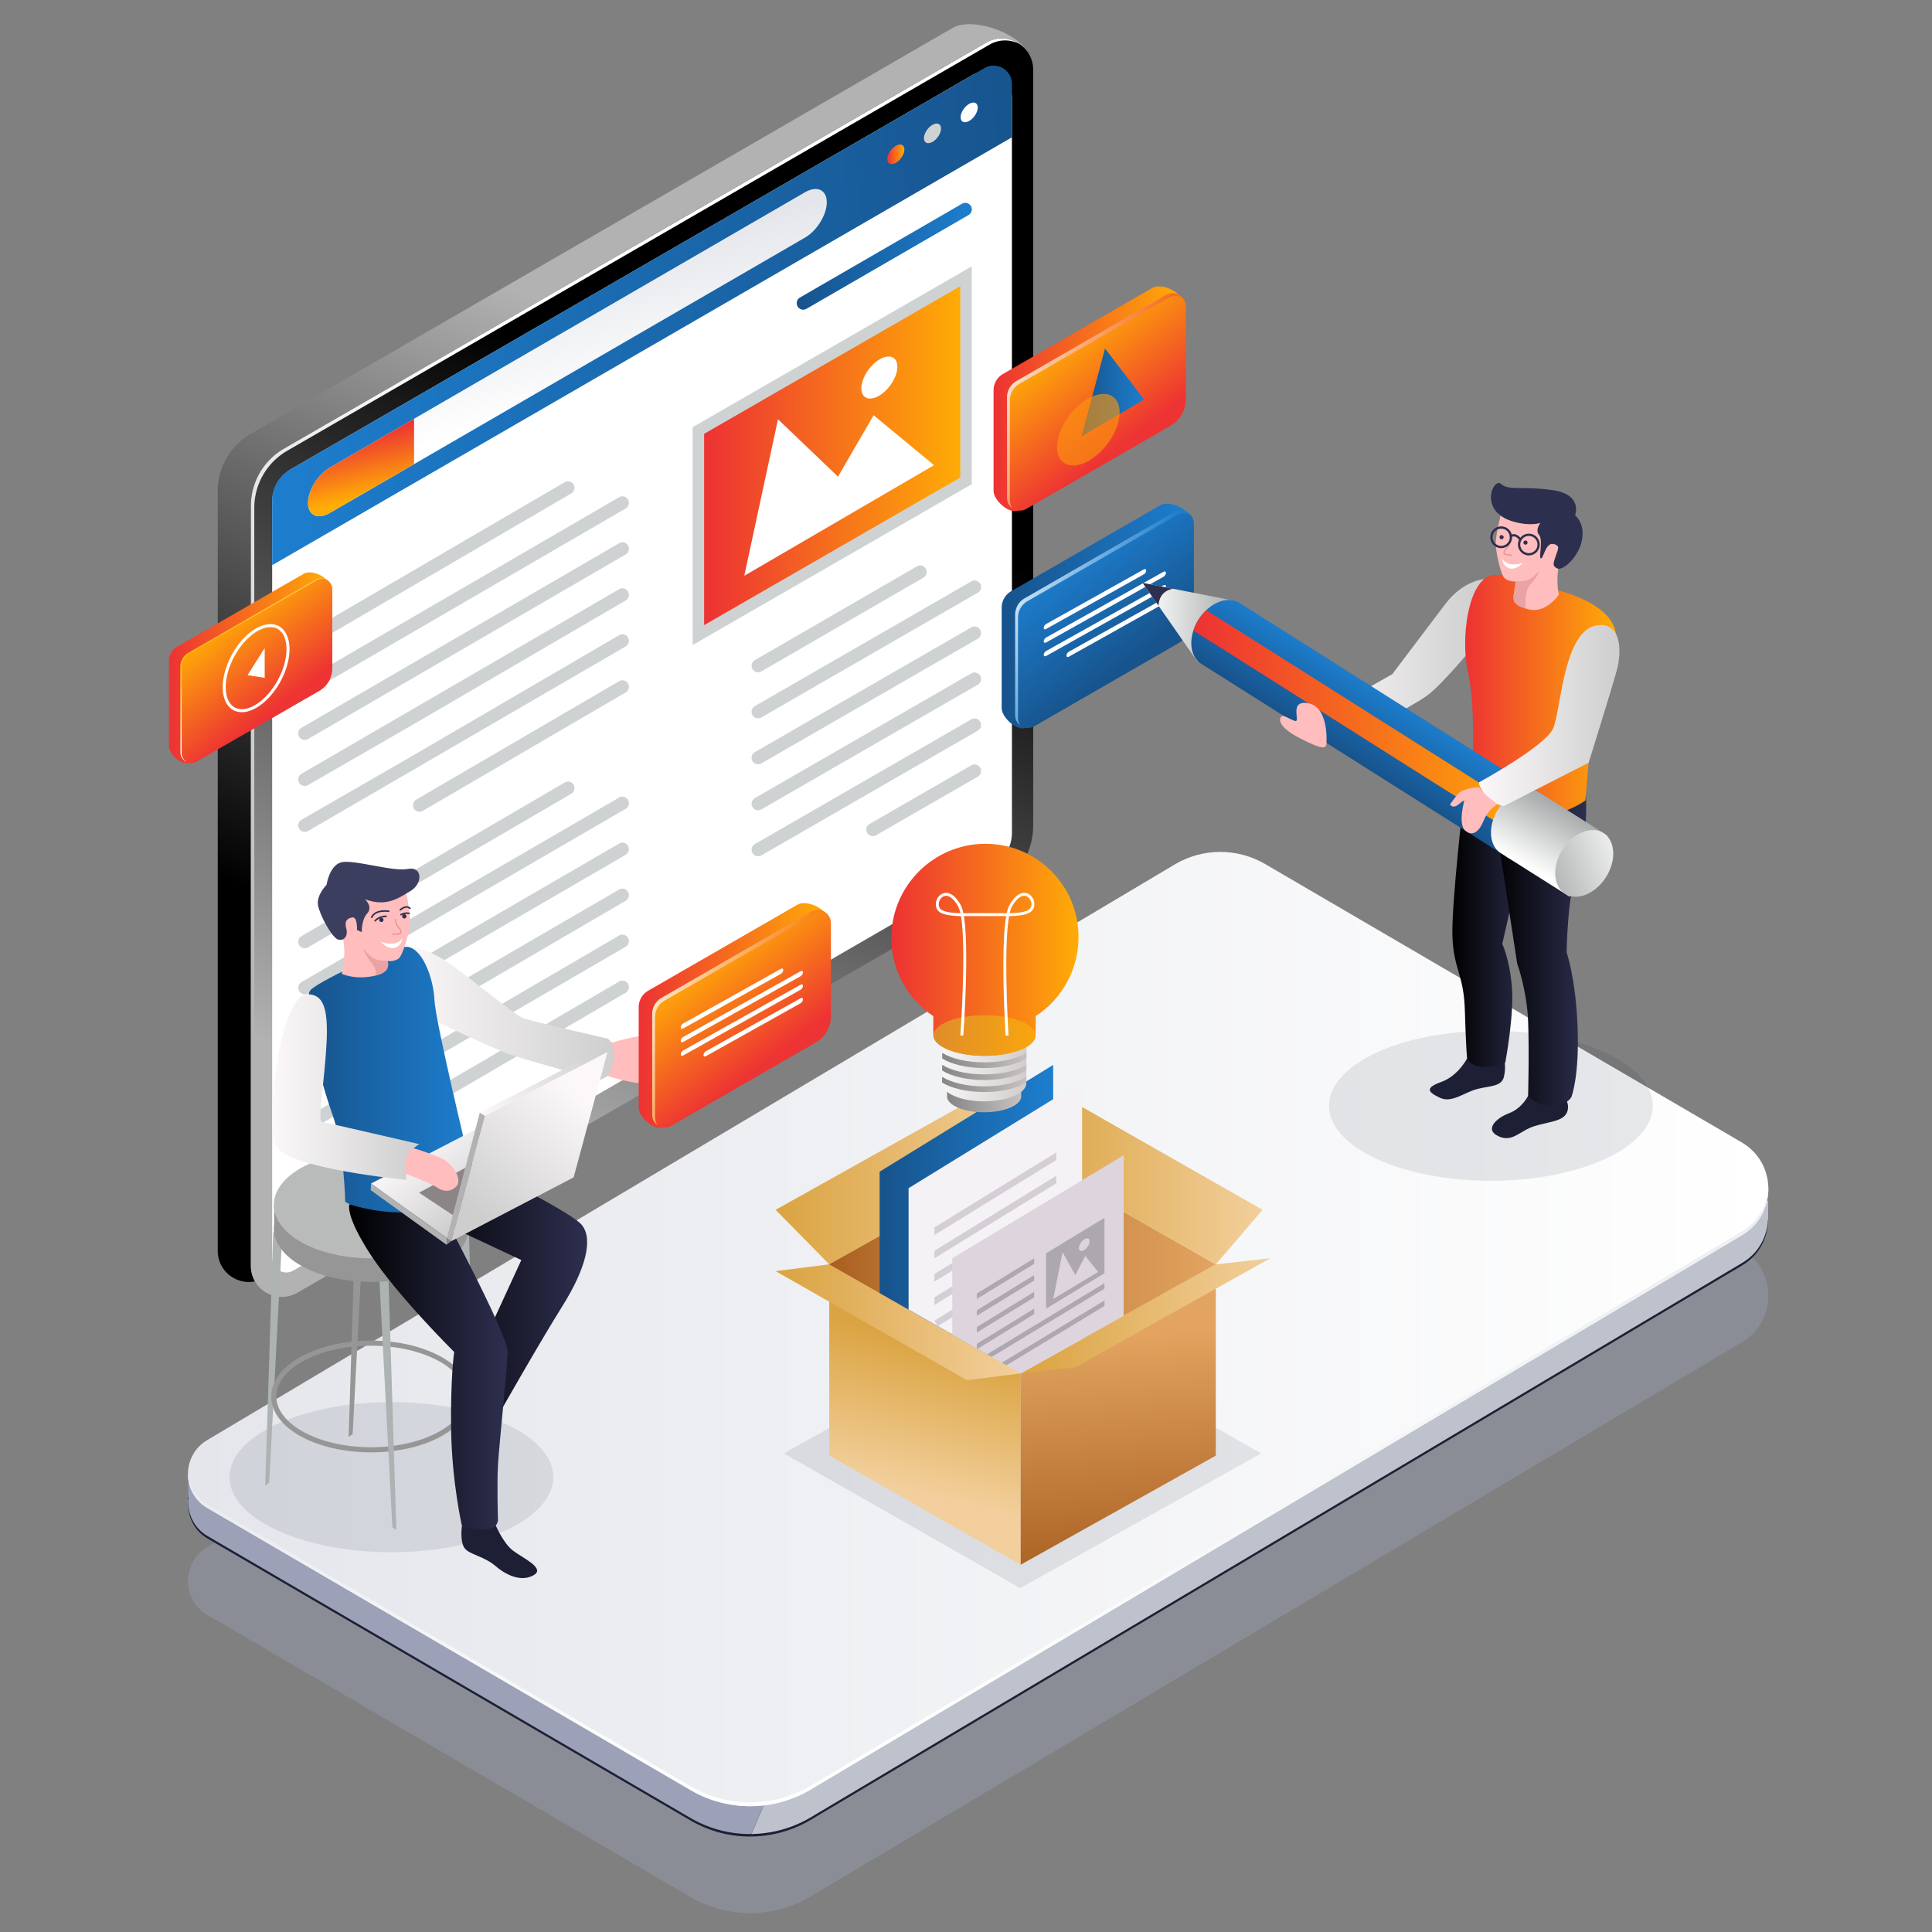 <svg xmlns="http://www.w3.org/2000/svg" xml:space="preserve" fill-rule="evenodd" stroke-linecap="round" stroke-miterlimit="10" clip-rule="evenodd" viewBox="0 0 2539 2539"><rect x="0" y="0" width="2539" height="2539" fill="#808080" stroke="none"/><path fill="none" d="M-166-47.5h2878v2641H-166z"/><g fill-rule="nonzero"><path fill="#9ca1b7" fill-opacity=".4" d="m1064.53 2492.83 1224.46-728.872c46.981-27.57 46.52-95.65-.831-122.569l-626.661-365.98c-36.337-20.663-80.947-20.358-116.996.79l-1271.86 756.688c-34.452 20.218-34.114 70.147.609 89.887l635.683 371.108c48.323 27.489 107.645 27.086 155.597-1.052h-.001Z"/><path fill="#1d2035" d="m1325.49 1624.5-337.982 789.025c26.755-.387 53.328-7.508 77.012-21.371l1224.56-728.914c22.145-12.9 33.307-34.847 34.46-57.37h.189v-24.31l-998.238 42.94h-.001Z"/><path fill="#1d2035" d="M247.042 1941.11v29.891h.766c-2.313 19.634 5.968 40.05 25.413 51.213l635.733 371.1c24.45 13.863 51.591 20.605 78.552 20.218l337.982-789.025-1078.45 316.603h.004Z"/><path fill="#bec2cc" d="m1325.49 1621.21-337.982 789.025c26.755-.387 53.328-7.508 77.012-21.371l1224.56-728.913c22.145-12.9 33.307-34.847 34.46-57.37h.189v-24.31l-998.238 42.939h-.001Z"/><path fill="#9ca1b7" d="M247.042 1937.82v29.891h.766c-2.313 19.634 5.968 40.05 25.413 51.213l635.733 371.1c24.45 13.863 51.591 20.605 78.552 20.218l337.982-789.025-1078.45 316.603h.004Z"/><path fill="url(#a)" d="m1064.53 2352.28 1224.46-728.872c46.981-27.57 46.52-95.65-.831-122.57l-626.661-365.979c-36.337-20.663-80.947-20.358-116.996.79l-1271.86 756.688c-34.452 20.218-34.114 70.147.609 89.887l635.683 371.108c48.323 27.489 107.645 27.086 155.597-1.052h-.001Z"/><path fill="url(#b)" d="m273.245 1977.23 635.683 371.108c48.323 27.488 107.645 27.084 155.597-1.053l1224.46-728.872c22.533-13.223 34.145-35.764 34.913-58.614.874 24.513-10.737 49.427-34.913 63.614l-1224.46 728.872c-47.953 28.138-107.274 28.541-155.597 1.053L273.245 1982.23c-18.371-10.444-27.111-29.339-26.172-47.813.735 16.812 9.457 33.31 26.172 42.813Z"/></g><g fill-rule="nonzero"><path fill="url(#c)" d="m1314.25 1064.88 38.397-985.712c0-31.839-72.875-58.572-100.437-42.633L329.498 570.137a86.777 86.777 0 0 0-43.335 75.121v998.622c0 31.449 34.056 51.096 61.281 35.352l918.976-531.439a95.78 95.78 0 0 0 47.83-82.913Z"/><path fill="url(#d)" d="M1357.81 1084.44V91.884c0-31.839-34.478-51.728-62.04-35.789L373.058 589.696a86.779 86.779 0 0 0-43.336 75.121v998.622c0 31.449 34.056 51.096 61.281 35.352l918.976-531.439a95.776 95.776 0 0 0 47.831-82.912Z"/><path fill="#fff" d="M382.77 616.394 1277.793 98.7c23.13-13.379 52.067 3.312 52.067 30.033v965.745a50.38 50.38 0 0 1-25.154 43.609l-919.112 531.628c-12.401 7.173-27.915-1.776-27.915-16.102V659.895a50.25 50.25 0 0 1 25.091-43.501Z"/><path fill="url(#e)" d="M1293.68 89.511 380.438 617.743a45.582 45.582 0 0 0-22.759 39.456v85.586l972.181-562.323V110.38c0-18.568-20.108-30.166-36.18-20.869Z"/><path fill="#cfd2d3" d="M1277.13 349.985 910.252 561.396v286.311l366.878-211.41V349.985Z"/><path fill="url(#f)" d="M1262.01 627.562V376.14L925.362 570.13v251.423l336.648-193.991Z"/><path fill="#cfd2d3" d="M1217.86 751.703a8.567 8.567 0 0 1-4.277 7.416l-212.991 123.235c-5.712 3.305-12.858-.817-12.858-7.416a8.569 8.569 0 0 1 4.277-7.416l212.991-123.235c5.711-3.305 12.858.817 12.858 7.416Z"/><path fill="url(#g)" d="M1277.13 275.178a8.567 8.567 0 0 1-4.277 7.416l-212.991 123.234c-5.712 3.305-12.858-.817-12.858-7.416a8.569 8.569 0 0 1 4.277-7.416l212.991-123.235c5.711-3.304 12.858.818 12.858 7.417Z"/><path fill="#cfd2d3" d="m1285.03 839.348-284.451 163.913c-5.712 3.291-12.845-.831-12.845-7.423v-.02a8.568 8.568 0 0 1 4.29-7.423l284.451-163.913c5.712-3.291 12.845.831 12.845 7.423v.02a8.566 8.566 0 0 1-4.29 7.423ZM1285.03 778.913l-284.451 163.913c-5.712 3.291-12.845-.831-12.845-7.423v-.02a8.566 8.566 0 0 1 4.29-7.423l284.451-163.913c5.712-3.291 12.845.831 12.845 7.423v.02a8.566 8.566 0 0 1-4.29 7.423ZM1289.32 892.36a8.566 8.566 0 0 1-4.29 7.423l-146.503 84.422-137.948 79.492c-5.712 3.291-12.845-.831-12.845-7.423v-.02a8.568 8.568 0 0 1 4.29-7.423l284.451-163.913c5.712-3.291 12.845.831 12.845 7.423v.019ZM1138.53 1024.84l137.948-79.491c5.712-3.291 12.845.831 12.845 7.423v.02a8.568 8.568 0 0 1-4.29 7.423l-284.451 163.913c-5.712 3.291-12.845-.831-12.845-7.423v-.02a8.568 8.568 0 0 1 4.29-7.423l146.503-84.422ZM1285.03 1020.65l-133.658 77.02c-5.712 3.291-12.845-.831-12.845-7.423v-.02a8.566 8.566 0 0 1 4.29-7.423l133.657-77.019c5.712-3.291 12.845.831 12.845 7.423v.02a8.564 8.564 0 0 1-4.289 7.422Z"/><g fill="#cfd2d3"><path d="M755.032 641.042v.012a8.544 8.544 0 0 1-4.238 7.379L404.792 850.342c-5.696 3.324-12.85-.785-12.85-7.379v-.012a8.547 8.547 0 0 1 4.238-7.38l346.002-201.909c5.695-3.324 12.85.785 12.85 7.38ZM822.24 728.663 404.778 971.251c-5.696 3.31-12.837-.799-12.837-7.387v-.033a8.542 8.542 0 0 1 4.251-7.387l417.462-242.589c5.696-3.31 12.837.799 12.837 7.387v.033a8.543 8.543 0 0 1-4.251 7.388ZM822.24 668.228 404.778 910.817c-5.696 3.31-12.837-.799-12.837-7.387v-.033a8.542 8.542 0 0 1 4.251-7.387l417.463-242.59c5.696-3.31 12.837.799 12.837 7.387v.033a8.548 8.548 0 0 1-4.252 7.388ZM826.49 781.721a8.544 8.544 0 0 1-4.237 7.379l-279.52 163.152-137.983 79.512c-5.696 3.282-12.81-.829-12.81-7.403v-.096a8.542 8.542 0 0 1 4.251-7.387L813.654 774.29c5.696-3.31 12.837.799 12.837 7.387v.044h-.001ZM542.735 992.89 813.64 834.767c5.696-3.325 12.851.784 12.851 7.379a8.544 8.544 0 0 1-4.251 7.387l-417.462 242.588c-5.696 3.31-12.837-.799-12.837-7.387v-.013a8.544 8.544 0 0 1 4.278-7.403l146.516-84.428ZM822.26 909.97l-266.669 155.651c-5.696 3.325-12.851-.784-12.851-7.379v-.011a8.544 8.544 0 0 1 4.237-7.379l266.668-155.651c5.696-3.325 12.851.784 12.851 7.379v.011a8.545 8.545 0 0 1-4.236 7.379Z"/></g><g fill="#cfd2d3"><path d="M755.032 1035.73v.012a8.547 8.547 0 0 1-4.238 7.38l-346.002 201.909c-5.696 3.324-12.85-.785-12.85-7.38v-.012a8.547 8.547 0 0 1 4.238-7.38l346.002-201.909c5.695-3.324 12.85.785 12.85 7.38ZM822.24 1123.35l-417.461 242.589c-5.696 3.31-12.837-.799-12.837-7.387v-.033a8.542 8.542 0 0 1 4.251-7.387l417.461-242.589c5.696-3.31 12.837.8 12.837 7.387v.033a8.542 8.542 0 0 1-4.251 7.387ZM822.24 1062.91l-417.461 242.588c-5.696 3.31-12.837-.8-12.837-7.387v-.033a8.542 8.542 0 0 1 4.251-7.387l417.461-242.589c5.696-3.31 12.837.799 12.837 7.387v.033a8.543 8.543 0 0 1-4.251 7.388ZM826.49 1176.41a8.543 8.543 0 0 1-4.237 7.379l-279.519 163.152-137.983 79.512c-5.696 3.282-12.81-.829-12.81-7.403v-.096a8.542 8.542 0 0 1 4.251-7.387l417.461-242.588c5.696-3.31 12.837.8 12.837 7.387v.044ZM542.735 1387.58l270.905-158.124c5.696-3.325 12.851.784 12.851 7.379a8.542 8.542 0 0 1-4.251 7.387L404.778 1486.81c-5.696 3.31-12.837-.799-12.837-7.387v-.012a8.544 8.544 0 0 1 4.278-7.403l146.516-84.428ZM822.26 1304.66l-266.668 155.651c-5.696 3.325-12.851-.784-12.851-7.379v-.011a8.543 8.543 0 0 1 4.237-7.379l266.668-155.651c5.696-3.325 12.851.784 12.851 7.379v.011a8.548 8.548 0 0 1-4.237 7.379Z"/></g><path fill="#fff" d="M1227.47 611.348 978.117 756.705l44.315-205.7 78.87 75.401 46.798-80.692 79.37 65.634ZM1131.96 510.372c0 13.077 10.601 17.317 23.678 9.471s23.678-24.808 23.678-37.885c0-13.077-10.601-17.317-23.678-9.471-13.077 7.847-23.679 24.808-23.678 37.885Z"/><path fill="url(#h)" d="m373.061 589.693 922.712-533.601c14.875-8.602 31.762-6.764 44.159 1.751-11.809-6.132-26.549-6.697-39.713.916L377.507 592.36a86.779 86.779 0 0 0-43.336 75.121v998.622c0 14.464 7.206 26.427 17.635 33.603-12.772-6.62-22.081-19.83-22.081-36.27V664.814a86.778 86.778 0 0 1 43.336-75.121Z"/><path fill="url(#i)" d="M404.788 660.897c0 8.23 3.21 13.823 8.395 16.217 5.193 2.381 12.361 1.565 20.277-3.022l624.399-361.797c15.833-9.174 28.671-29.961 28.671-46.421 0-8.23-3.21-13.823-8.394-16.217-5.193-2.381-12.361-1.565-20.277 3.022L433.46 614.476c-15.834 9.174-28.672 29.96-28.672 46.421Z"/><path fill="url(#j)" d="M404.788 660.897c0 8.23 3.21 13.823 8.395 16.217 5.193 2.381 12.361 1.565 20.277-3.022l110.704-64.145v-59.616L433.46 614.476c-15.834 9.174-28.672 29.96-28.672 46.421Z"/><path fill="#fff" d="M1262.4 154.107c0 6.201 5.044 8.369 11.265 4.842 6.221-3.526 11.265-11.412 11.265-17.612 0-6.201-5.043-8.369-11.265-4.843-6.221 3.526-11.265 11.412-11.265 17.613Z"/><path fill="#cfd2d3" d="M1214.21 181.647c0 6.201 5.043 8.369 11.265 4.842 6.221-3.526 11.265-11.412 11.265-17.612 0-6.201-5.043-8.369-11.265-4.842-6.221 3.526-11.265 11.411-11.265 17.612Z"/><path fill="url(#k)" d="M1166.01 209.187c0 6.201 5.043 8.369 11.265 4.843 6.221-3.526 11.265-11.412 11.265-17.612 0-6.201-5.043-8.369-11.265-4.843s-11.265 11.411-11.265 17.612Z"/></g><g fill-rule="nonzero"><path fill="#1d2035" fill-opacity=".1" d="m1340.8 2087.03 316.607-176.985-310.643-176.986-316.608 176.986L1340.8 2087.03Z"/><path fill="url(#l)" d="m1341.37 1804.9 256.401-143.33-251.571-143.33-256.402 143.33 251.572 143.33Z"/><path fill="url(#m)" d="m1089.8 1661.57 251.572 143.33v251.426l-251.572-143.33V1661.57Z"/><path fill="url(#n)" d="M1597.77 1661.57v251.426l-256.401 143.33V1804.9l256.401-143.33Z"/><path fill="url(#o)" d="m1089.8 1661.57 256.402-143.33-70.518-71.664-256.402 143.329 70.518 71.665Z"/><path fill="url(#p)" d="m1597.77 1661.57-251.571-143.33 61.461-71.664 251.571 143.329-61.461 71.665Z"/><path fill="url(#q)" d="m1270.85 1813.84-251.572-143.33 70.518-8.933 251.572 143.33-70.518 8.933Z"/><path fill="url(#r)" d="m1597.77 1661.57-256.401 143.33 71.646-7.997 256.401-143.33-71.646 7.997Z"/><path fill="url(#s)" d="M1346.2 1518.24v283.96l-4.83 2.7-251.572-143.33 256.402-143.33Z"/><path fill="url(#t)" d="m1308.15 1780.53-4.83 2.7-147.335-83.942v-159.469l228.074-140.342v338.62l-75.909 42.433Z"/><path fill="#f4f2f4" d="m1346.2 1802.2-4.83 2.7-147.335-83.942v-159.47l228.073-140.341v338.62L1346.2 1802.2Z"/><g fill="#d6ced6"><path d="m1388.14 1514.49-160.137 98.538v10.005l160.137-98.538v-10.005ZM1388.14 1545.12l-160.137 98.538v10.006l160.137-98.538v-10.006ZM1388.14 1575.74l-160.137 98.538v10.006l160.137-98.538v-10.006ZM1388.14 1606.37l-160.137 98.538v10.006l160.137-98.538v-10.006ZM1388.14 1637l-160.137 98.538 4.413 7.29 155.724-95.822V1637ZM1388.14 1667.63l-138.323 85.114 8.444 4.811 129.879-79.92v-10.005ZM1388.14 1698.26l-112.478 69.211 8.443 4.81 104.035-64.016v-10.005ZM1388.14 1728.88l-86.633 53.309 8.443 4.81 78.19-48.113v-10.006Z"/></g><path fill="#ddd4dd" d="M1476.72 1729.24v-210.997l-225.226 135.333v100.123l89.873 51.204 4.83-2.7 75.908-42.433 54.615-30.53Z"/><g fill="#ada8ad"><path d="m1359.06 1653.66-75.315 46.246v7.201l75.315-46.246v-7.201ZM1359.06 1675.7l-75.315 46.246v7.202l75.315-46.247v-7.201ZM1359.06 1697.75l-75.315 46.246v7.202l75.315-46.246v-7.202ZM1359.06 1719.79l-75.315 46.247v7.201l75.315-46.246v-7.202ZM1451.48 1686.31l-154.233 93.454 6.077 3.462 148.156-89.714v-7.202ZM1451.48 1709.09l-134.849 81.716 6.076 3.462 128.773-77.977v-7.201Z"/></g><path fill="#ada8ad" d="m1451.48 1600.47-76.692 46.513v72.802l76.692-46.512v-72.803Z"/><path fill="#ddd4dd" d="m1443.22 1671.53-59.16 35.576 12.386-61.509 16.692 30.105 13.058-25.111 17.024 20.939ZM1417.9 1640.22c0 3.867 3.135 4.989 7.001 2.506 3.867-2.483 7.001-7.63 7.001-11.497s-3.135-4.989-7.001-2.506c-3.867 2.482-7.001 7.63-7.001 11.497Z"/></g><ellipse cx="514.403" cy="1941.27" fill="#1d2035" fill-opacity=".1" rx="212.788" ry="98.634"/><path fill="#969696" fill-rule="nonzero" d="m468.658 1555.54-10.476 332.82 5.238-3.664 17.308-329.32-12.07.164Z"/><path fill="#adb2b2" fill-rule="nonzero" d="m359.027 1619.47-10.477 332.821 5.238-3.665 17.308-329.319-12.069.163Z"/><path fill="#969696" fill-rule="nonzero" d="M487.595 1908.66c38.166 0 74.315-9.197 99.178-25.234 20.576-13.286 31.907-30.394 31.907-48.179 0-40.501-58.805-73.452-131.085-73.452-72.301 0-131.124 32.951-131.124 73.452 0 2.182.175 4.366.521 6.493.185 1.22.449 2.516.851 4.172 7.058 27.529 40.64 50.082 87.649 58.894 7 1.335 14.4 2.343 21.982 2.991l.609.05c3.159.262 6.265.46 9.229.589l.76.024c3.332.134 6.451.2 9.523.2Zm0-140.162c68.584 0 124.383 29.945 124.383 66.749 0 15.431-10.242 30.54-28.838 42.547-23.808 15.354-58.633 24.163-95.544 24.163-2.981 0-6.013-.063-9.268-.194l-.75-.024a227.587 227.587 0 0 1-8.942-.572l-.583-.046c-7.361-.631-14.529-1.606-21.315-2.902-43.757-8.202-76.093-29.371-82.39-53.931-.345-1.42-.574-2.54-.735-3.589a34.187 34.187 0 0 1-.438-5.453c0-36.804 55.815-66.748 124.42-66.748Z"/><path fill="#adb2b2" fill-rule="nonzero" d="m616.126 1616.26 10.477 332.821-5.238-3.665-17.308-329.319 12.069.163ZM510.433 1677.85l10.477 332.821-5.239-3.664-17.307-329.32 12.069.163Z"/><g fill-rule="nonzero"><path fill="#969696" d="M360.301 1608.72v-25.099h12.671a75.531 75.531 0 0 1 7.712-7.394c22.821-19.104 62.189-31.734 106.912-31.734 50.279 0 93.723 15.947 114.585 39.128h13.149v36.81h-.48c-2.277 14.988-13.108 28.656-29.893 39.487-23.422 15.147-58.313 24.739-97.361 24.739-13.309 0-26.177-1.119-38.248-3.197-51.877-8.913-89.526-35.491-89.526-66.865.001-1.998.2-3.916.479-5.875Zm120.646 44.823c2.263.082 4.499.14 6.649.14-2.239 0-4.44-.077-6.649-.14Z"/><path fill="#b9baba" d="M487.596 1513.52c70.541 0 127.734 31.374 127.734 70.102 0 17.306-11.43 33.132-30.373 45.362-23.422 15.108-58.352 24.699-97.361 24.699-3.166 0-6.297-.074-9.402-.197-.245-.01-.491-.015-.735-.025-3.067-.131-6.098-.33-9.099-.579-.199-.017-.4-.031-.599-.048-7.452-.637-14.692-1.62-21.65-2.948-44.764-8.393-78.255-30.055-85.01-56.394-.32-1.319-.599-2.598-.8-3.917a37.217 37.217 0 0 1-.478-5.955c0-38.726 57.191-70.1 127.773-70.1Z"/></g><path fill="url(#u)" fill-rule="nonzero" d="M616.763 1526.8s131.33 63.889 147.472 82.58c16.142 18.691 5.097 58.963-25.487 107.642-30.585 48.679-88.355 150.628-88.355 150.628s-8.496 8.496-24.637 0c-16.142-8.496-27.186-23.471-27.186-23.471l86.534-188.264-147.875-69.263 79.534-59.852Z"/><path fill="url(#v)" fill-rule="nonzero" d="M535.222 1244.29s18.195.446 41.781 13.25 99.062 76.824 111.192 80.867c12.13 4.043 110.518 26.651 110.518 26.651s15.5 11.086 12.13 29.955c-3.369 18.869-23.126 24.399-23.126 24.399s-94.805-25.524-120.413-34.733c-25.608-9.209-144.213-65.816-144.213-65.816l12.131-74.573Z"/><path fill="url(#w)" fill-rule="nonzero" d="M535.222 1244.29c19.892 2.118 34.368 40.887 35.716 69.86 1.348 28.973 45.824 212.656 45.824 212.656s-4.043 56.259-67.389 66.686c-63.346 10.427-95.693-14.286-95.693-14.286s-1.348-71.653-16.847-114.782c-15.499-43.129-44.477-150.278-27.63-164.43 16.849-14.151 109.172-57.497 126.019-55.704Z"/><path fill="#ffbdbd" fill-rule="nonzero" d="M804.08 1370.32s31.211-9.717 49.385-9.868c18.174-.151 80.175 33.88 80.175 33.88s.81 8.103-10.533 8.103c-11.344 0-49.476-12.154-49.476-12.154s-4.812 23.901-16.966 31.396c-12.154 7.496-58.268-7.67-58.268-7.67s14.678-21.514 5.683-43.687Z"/><path fill="url(#x)" fill-rule="nonzero" d="M576.781 1584.71s91.101 169.949 90.427 192.038c-.673 22.089-11.284 122.462-12.775 148.312-1.491 25.85 0 73.426 0 73.426s-3.31 16.142-20.666 15.292c-17.356-.85-26.702-8.496-26.702-8.496s-13.056-56.671-14.174-125.187c-1.118-68.515 3.979-103.348 3.979-103.348s-74.938-74.314-109.683-127.636c-34.744-53.322-27.839-66.418-27.839-66.418s65.06 22.371 117.433 2.017Z"/><g fill-rule="nonzero"><path fill="url(#y)" d="m753.855 1547.3-160.964 83.906 44.545-164.958 160.964-83.906-44.545 164.958Z"/><path fill="url(#z)" d="m592.891 1631.2-105.315-75.82 146.19-75.547-40.875 151.367Z"/><path fill="#b2b2b2" d="m637.436 1466.24-6.894-3.996-43.274 164.906 5.623 4.048 44.545-164.958Z"/><path fill="url(#A)" d="m798.4 1382.34-160.964 83.906-6.894-3.996 161.064-83.456 6.794 3.546Z"/><path fill="#b2b2b2" d="m587.268 1627.15-99.692-71.772-.389 8.72 99.691 71.772.39-8.72Z"/><path fill="#8c8587" d="m586.878 1635.87 6.013-4.672-5.623-4.048-.39 8.72ZM611.518 1534.75l-60.848 32.662 44.532 29.511 16.316-62.173Z"/></g><path fill="url(#B)" fill-rule="nonzero" d="M404.103 1306.63c20.014.192 27.322 16.488 25.121 62.709-2.201 46.222-11.739 104.183-6.603 104.917 5.136.734 128.395 29.347 128.395 29.347s-16.141 8.804-16.875 23.478c-.734 14.674 0 23.478 0 23.478s-157.008-14.674-171.682-44.755c-14.674-30.081 5.518-199.52 41.644-199.174Z"/><path fill="#ffbdbd" fill-rule="nonzero" d="M543.681 1509.08s17.269 4.681 35.057 12.49c17.788 7.809 27.767 28.201 22.127 36.01-5.64 7.809-16.053 9.979-25.598 3.471-9.545-6.508-41.429-18.218-41.429-18.218s-5.691-27.154 9.843-33.753Z"/><path fill="#1d2035" fill-rule="nonzero" d="M651.633 2004.98s9.87 23.053 22.243 32.615c12.374 9.562 42.745 23.06 28.122 32.059-14.623 8.999-33.8 2.812-50.365-11.249-16.565-14.061-35.125-15.186-41.312-24.185-6.187-8.999-3.256-28.938-3.256-28.938s31.323 10.953 44.568-.302Z"/><path fill="#ffbdbd" fill-rule="nonzero" d="M533.755 1171.44s5.846 30.726 5.095 41.563c-.751 10.837-8.998 42.533-15.195 46.882-6.198 4.349-15.225 3.171-15.225 3.171l1.725 2.575s1.749 13.55-22.091 17.579-38.969-3.49-38.969-3.49 5.588-21.158 2.593-40.029c-2.995-18.871-4.561-66.243 14.976-75.754 19.535-9.511 67.091 7.503 67.091 7.503Z"/><path fill="#eaa2a2" fill-rule="nonzero" d="M509.099 1262.66s-15.057 1.049-22.411-6.273c-7.354-7.322-9.575-9.278-9.575-9.278s3.589 9.358 11.692 19.03 4.01 16.058 4.01 16.058 17.367-2.444 17.188-13.67c-.112-6.917-.904-5.867-.904-5.867Z"/><path fill="#2d2f4f" fill-rule="nonzero" d="M503.991 1208.66a2.806 2.806 0 1 1-5.6.356 2.806 2.806 0 0 1 5.6-.356ZM534.116 1204a2.806 2.806 0 1 1-5.6.356 2.806 2.806 0 0 1 5.6-.356Z"/><path fill="#fff" fill-rule="nonzero" d="M500.321 1237.57s11.411 4.18 18.708 2.083c7.297-2.097 9.81-6.373 9.81-6.373s-.699 9.445-9.88 12.289c-9.181 2.844-18.638-7.999-18.638-7.999Z"/><path fill="#dd9292" fill-rule="nonzero" d="M523.178 1228.12c-.101.006-.204.012-.31.016-5.354.184-7.205.456-7.221.459l-.207-1.377c.078-.01 1.926-.283 7.378-.475 1.265-.043 2.866-.339 3.314-1.481.497-1.274-.528-3.431-2.615-5.497-4.041-4.005-4.869-11.594-4.903-11.915l1.387-.144c.008.075.811 7.418 4.495 11.07 2.557 2.533 3.656 5.148 2.933 6.994-.384.985-1.438 2.172-4.251 2.35Z"/><path fill="none" stroke="#2d2f4f" stroke-width="2" d="M507.514 1204.19s-9.426-.197-14.546 5.926M537.761 1200.34s-4.441-1.414-10.814 1.674M510.843 1197.56s-17.449-2.886-22.4 7.973M525.979 1195.76s7.645-7.131 12.768-1.976"/><path fill="#3b3e5e" fill-rule="nonzero" d="M479.699 1181.78s10.841 9.93 2.881 18.613c-7.96 8.683-7.068 24.641-7.068 24.641l-6.366-2.872s.821-17.647-6.107-16.5c-6.928 1.147-10.715 4.772-7.979 14.625 2.737 9.853-3.026 16.812-10.818 14.415-7.792-2.396-23.839-31.585-26.302-44.951-2.464-13.366 11.227-26.934 11.227-26.934s3.359-24.207 18.363-29.293c15.004-5.086 67.847 12.395 88.162 8.461 20.314-3.934 19.67 19.706 3.818 28.948-15.853 9.242-31.502 21.407-59.811 10.847Z"/><path fill="none" d="m1368.07 1342.24-2.3-2.315"/><path fill="url(#C)" fill-rule="nonzero" d="M1244.61 1439.43h.135c-.07.407-.14.848-.142 1.323-.058 11.598 21.688 20.992 48.627 20.992 26.938 0 48.78-9.394 48.838-20.992a7.934 7.934 0 0 0-.129-1.323h.135l.208-41.339c-10.694 6.647-28.584 11.022-48.788 11.022-20.204 0-38.05-4.375-48.677-11.022l-.207 41.339Z"/><path fill="url(#D)" fill-rule="nonzero" d="M1238.07 1422.01h.154c-.079.462-.159.963-.161 1.502-.066 13.175 24.637 23.846 55.238 23.846s55.411-10.671 55.478-23.846c.003-.539-.072-1.04-.146-1.502h.154l.236-46.959c-12.148 7.551-32.47 12.52-55.421 12.52-22.95 0-43.223-4.969-55.294-12.52l-.238 46.959Z"/><path fill="url(#E)" fill-rule="nonzero" d="M1171.37 1232.17c-.217 43.184 21.773 81.168 55.223 103.203l-.108 21.38h.192c-.08.578-.198 1.194-.201 1.811-.031 6.125 4.362 11.788 11.834 16.488 12.071 7.551 32.344 12.52 55.294 12.52 22.95 0 43.273-4.969 55.421-12.52 7.52-4.7 11.969-10.363 12-16.488.003-.617-.109-1.233-.183-1.811h.192l.108-21.38c33.671-22.035 56.044-60.019 56.261-103.203.342-68.07-54.468-123.274-122.396-123.274-67.929 0-123.295 55.203-123.637 123.274Z"/><path fill="url(#F)" fill-rule="nonzero" d="M1293.56 1396.17c22.95 0 43.273-4.969 55.421-12.52l-.037 7.453c-12.148 7.551-32.47 12.52-55.421 12.52-22.95 0-43.223-4.969-55.295-12.52l.037-7.453c12.072 7.551 32.345 12.52 55.295 12.52Z"/><path fill="url(#G)" fill-rule="nonzero" d="M1293.48 1411.93c22.95 0 43.273-4.969 55.421-12.52l-.037 7.453c-12.148 7.551-32.47 12.52-55.421 12.52s-43.223-4.969-55.295-12.52l.037-7.453c12.072 7.551 32.344 12.52 55.295 12.52Z"/><path fill="url(#H)" fill-rule="nonzero" d="M1293.4 1427.7c22.95 0 43.273-4.969 55.421-12.52l-.037 7.453c-12.148 7.551-32.47 12.52-55.421 12.52-22.95 0-43.223-4.969-55.294-12.52l.037-7.453c12.071 7.55 32.344 12.52 55.294 12.52Z"/><ellipse cx="1293.84" cy="1360.88" fill="url(#I)" rx="67.168" ry="26.688"/><path fill="#fff" fill-rule="nonzero" d="M1230.17 1185.38c1.285-6.207 5.829-10.959 11.3-11.826 4.2-.653 12.521.5 21.049 15.778 1.392 2.496 2.544 6.17 3.49 10.757 9.179-.035 47.897-.035 57.075 0 .992-4.588 2.181-8.261 3.598-10.757 8.681-15.277 17.014-16.431 21.208-15.778 5.462.867 9.958 5.619 11.18 11.826 1.113 5.632-.956 10.848-5.392 13.607-5.679 3.531-16.433 4.755-27.501 4.926-7.764 42.588-.858 155.548-.778 156.835l-3.838.26c-.327-5.224-6.916-113.178.779-157.075-11.122-.054-44.504-.054-55.626 0 7.254 43.897-.422 151.852-.802 157.075l-3.835-.26c.093-1.287 8.136-114.247.8-156.835-11.066-.171-21.808-1.396-27.452-4.926-4.409-2.759-6.425-7.975-5.255-13.607Zm121.49 10.338c3.084-1.919 4.443-5.496 3.641-9.572-.904-4.565-4.205-8.179-8.031-8.786a8.03 8.03 0 0 0-1.276-.1c-5.196 0-10.818 4.893-15.973 13.965-1.186 2.084-2.196 5.09-3.059 8.841 10.163-.181 19.779-1.287 24.698-4.348Zm-114.184 0c4.888 3.061 14.493 4.167 24.654 4.347-.826-3.751-1.806-6.757-2.97-8.841-5.064-9.072-10.637-13.965-15.832-13.965-.428 0-.852.032-1.277.1-3.832.608-7.169 4.221-8.119 8.786-.843 4.077.479 7.655 3.544 9.573Z"/><ellipse cx="1959.37" cy="1453.16" fill="#1d2035" fill-opacity=".1" rx="212.788" ry="98.634"/><path fill="url(#J)" fill-rule="nonzero" d="M421.637 870.391 432.49 769.62c0-11.374-23.161-21.411-33.016-15.732l-166.879 96.163a21.053 21.053 0 0 0-10.542 18.241V980.56c0 10.948 18.429 27.043 27.915 21.577l154.528-102.086a34.232 34.232 0 0 0 17.141-29.66Z"/><path fill="url(#K)" fill-rule="nonzero" d="M436.715 878.327V774.632c0-11.374-12.308-18.487-22.163-12.808l-166.878 96.162a21.052 21.052 0 0 0-10.541 18.241v112.268c0 10.948 11.847 17.795 21.333 12.329l161.109-92.838a34.23 34.23 0 0 0 17.14-29.659Z"/><path fill="none" stroke="#fff" stroke-linecap="butt" stroke-width="3.97" d="M365.563 824.655c-16.744-9.082-43.322 7.48-59.314 36.963-15.993 29.483-15.383 60.794 1.361 69.876 16.744 9.083 43.322-7.48 59.314-36.963 15.993-29.483 15.383-60.793-1.361-69.876Z"/><path fill="#fff" fill-rule="nonzero" d="M347.861 890.791v-39.148l-22.574 35.671 22.574 3.477Z"/><path fill="url(#L)" fill-rule="nonzero" d="m247.674 857.986 166.878-96.162c4.927-2.839 10.467-2.481 14.775.008-4.031-1.733-8.847-1.716-13.188.785L249.26 858.779a21.053 21.053 0 0 0-10.542 18.241v112.268c0 5.468 2.955 9.912 7.095 12.311-4.951-2.109-8.682-6.96-8.682-13.104V876.227a21.058 21.058 0 0 1 10.543-18.241Z"/><g fill-rule="nonzero"><path fill="url(#M)" d="m1551.25 800.954 12.772-118.587c0-13.385-27.256-25.196-38.853-18.513l-196.381 113.163a24.775 24.775 0 0 0-12.405 21.466V930.6c0 12.884 21.687 31.824 32.85 25.391l181.847-120.134a40.284 40.284 0 0 0 20.17-34.903Z"/><path fill="url(#N)" d="M1568.99 810.292V688.264c0-13.385-14.484-21.755-26.081-15.072l-196.381 113.163a24.775 24.775 0 0 0-12.405 21.466v132.117c0 12.884 13.942 20.941 25.105 14.508l189.592-109.251a40.285 40.285 0 0 0 20.17-34.903Z"/><g fill="#fff"><path d="m1374.69 826.658 128.556-71.883c1.68-.948 3.042-3.078 3.042-4.758v-.453c0-1.68-1.362-2.274-3.042-1.326l-128.556 71.883c-1.68.948-3.042 3.078-3.042 4.758v.453c0 1.681 1.362 2.274 3.042 1.326ZM1374.91 844.274l154.088-86.287c1.805-1.018 3.268-3.307 3.268-5.113 0-1.805-1.463-2.443-3.268-1.424l-154.088 86.287c-1.805 1.018-3.269 3.307-3.269 5.113.001 1.805 1.464 2.442 3.269 1.424ZM1374.91 862.017l154.088-86.287c1.805-1.018 3.268-3.307 3.268-5.112 0-1.805-1.463-2.443-3.268-1.424l-154.088 86.287c-1.805 1.018-3.269 3.307-3.269 5.113.001 1.804 1.464 2.442 3.269 1.423ZM1404.8 862.951l124.204-69.478c1.805-1.018 3.268-3.307 3.268-5.112 0-1.805-1.463-2.443-3.268-1.425L1404.8 856.414c-1.805 1.018-3.268 3.307-3.268 5.112 0 1.806 1.463 2.444 3.268 1.425Z"/></g><path fill="url(#O)" d="m1346.53 786.355 196.381-113.163c8.183-4.715 17.796-1.93 22.751 4.817-5.246-3.856-12.575-4.793-19.016-1.081l-196.381 113.163a24.775 24.775 0 0 0-12.405 21.465v132.117c0 3.753 1.189 7.091 3.141 9.786-4.083-2.967-6.876-7.758-6.876-13.521V807.821c0-8.858 4.73-17.043 12.405-21.466Z"/></g><g fill-rule="nonzero"><path fill="url(#P)" d="m1074.25 1325.95 12.772-118.587c0-13.385-27.256-25.196-38.853-18.513l-196.381 113.163a24.775 24.775 0 0 0-12.405 21.465v132.117c0 12.884 21.687 31.824 32.85 25.391l181.847-120.134a40.281 40.281 0 0 0 20.17-34.902Z"/><path fill="url(#Q)" d="M1091.99 1335.29v-122.028c0-13.385-14.484-21.755-26.081-15.072l-196.381 113.163a24.775 24.775 0 0 0-12.405 21.465v132.117c0 12.884 13.942 20.941 25.105 14.508l189.592-109.251a40.282 40.282 0 0 0 20.17-34.902Z"/><g fill="#fff"><path d="m897.69 1351.66 128.556-71.883c1.68-.948 3.042-3.078 3.042-4.758v-.453c0-1.68-1.362-2.274-3.042-1.326l-128.556 71.883c-1.68.948-3.042 3.078-3.042 4.758v.453c0 1.68 1.362 2.274 3.042 1.326ZM897.91 1369.27l154.088-86.287c1.805-1.018 3.268-3.307 3.268-5.113 0-1.805-1.463-2.443-3.268-1.425l-154.088 86.288c-1.805 1.018-3.269 3.307-3.269 5.112.001 1.806 1.464 2.443 3.269 1.425ZM897.91 1387.02l154.088-86.288c1.805-1.018 3.268-3.307 3.268-5.112 0-1.805-1.463-2.443-3.268-1.425l-154.088 86.287c-1.805 1.018-3.269 3.307-3.269 5.113.001 1.806 1.464 2.444 3.269 1.425ZM927.8 1387.95l124.204-69.478c1.805-1.018 3.268-3.307 3.268-5.113 0-1.805-1.463-2.443-3.268-1.425L927.8 1381.412c-1.805 1.018-3.269 3.307-3.269 5.113 0 1.806 1.464 2.444 3.269 1.425Z"/></g><path fill="url(#R)" d="m869.53 1311.36 196.381-113.163c8.183-4.715 17.796-1.931 22.751 4.817-5.246-3.856-12.575-4.793-19.016-1.081l-196.381 113.163a24.775 24.775 0 0 0-12.405 21.465v132.117c0 3.753 1.189 7.091 3.141 9.786-4.083-2.967-6.876-7.758-6.876-13.521v-132.117c0-8.858 4.73-17.043 12.405-21.466Z"/></g><path fill="url(#S)" fill-rule="nonzero" d="m1540.59 515.393 12.772-118.587c0-13.385-27.256-25.196-38.853-18.513l-196.381 113.163a24.775 24.775 0 0 0-12.405 21.465v132.117c0 12.884 21.687 31.824 32.85 25.391l181.847-120.134a40.281 40.281 0 0 0 20.17-34.902Z"/><path fill="url(#T)" fill-rule="nonzero" d="M1558.34 524.732V402.704c0-13.385-14.484-21.755-26.081-15.072l-196.381 113.163a24.775 24.775 0 0 0-12.405 21.466v132.117c0 12.884 13.942 20.941 25.105 14.508l189.592-109.251a40.286 40.286 0 0 0 20.17-34.903Z"/><path fill="url(#U)" fill-rule="nonzero" d="m1335.87 500.795 196.381-113.163c8.183-4.715 17.796-1.93 22.751 4.817-5.246-3.856-12.575-4.793-19.016-1.081l-196.38 113.162a24.775 24.775 0 0 0-12.405 21.465v132.117c0 3.753 1.189 7.091 3.141 9.786-4.083-2.967-6.877-7.758-6.877-13.521V522.26c0-8.858 4.73-17.043 12.405-21.465Z"/><path fill="url(#V)" fill-rule="nonzero" d="m1452.19 457.968 51.375 67.071-82.132 48.27 30.757-115.341Z"/><path fill="#fc970e" fill-opacity=".63" d="M1463.04 521.629c-13.738-10.438-39.566.4-57.642 24.188-18.076 23.789-21.598 51.577-7.86 62.015 13.738 10.439 39.566-.399 57.642-24.188 18.076-23.788 21.598-51.576 7.86-62.015Z"/><path fill="#1d2035" fill-rule="nonzero" d="M1927.99 1391.01s-11.611 22.851-33.847 30.842-17.372 13.55-1.737 20.846c15.635 7.296 31.617-6.949 48.641-11.465 17.024-4.517 32.312-2.779 35.439-16.329 3.127-13.55 0-23.894 0-23.894h-48.496ZM2008.19 1440.16s-8.082 16.441-24.758 22.695c-16.677 6.254-33.128 21.194-14.479 30.227 18.649 9.033 28.377-7.296 47.833-13.203 19.456-5.906 36.481-6.254 42.04-17.024 5.559-10.771-3.127-22.695-3.127-22.695h-47.509Z"/><path fill="url(#W)" fill-rule="nonzero" d="M1924.21 1043.56s-17.133 145.599-15.416 188.164c1.717 42.565 14.969 49.125 16.293 95.844 1.324 46.719 2.897 63.44 2.897 63.44s3.486 10.294 20.907 11.086c17.421.792 29.298-5.543 29.298-5.543s11.878-62.556 8.71-99.773c-3.167-37.217-12.669-56.221-12.669-56.221l40.222-176.583-90.242-20.414Z"/><path fill="url(#X)" fill-rule="nonzero" d="m1963.51 1067.46 30.322 198.752s12.666 34.62 14.355 75.152c1.689 40.531 0 98.795 0 98.795s11.821 15.199 33.776 12.666c21.954-2.533 23.643-12.666 23.643-12.666s10.133-27.021 7.6-91.195c-2.533-64.174-14.355-97.106-14.355-97.106s.813-78.399 14.761-111.818c13.948-33.419 10.534-96.474 10.534-96.474l-120.636 23.894Z"/><path fill="url(#Y)" fill-rule="nonzero" d="M1950.39 761.103s-27.293 1.621-50.624 32.243c-23.331 30.622-69.994 92.596-69.994 92.596l-105.72 59.787s20.415-.729 28.435 14.582 8.749 18.147 8.749 18.147 93.325-49.255 113.74-63.958c20.415-14.704 63.432-67.199 63.432-67.199l11.982-86.198Z"/><path fill="url(#Z)" fill-rule="nonzero" d="M2041.94 774.389s87.477 18.464 81.644 68.043c-5.833 49.579-29.877 99.489-33.523 136.025-3.646 36.536-6.562 73.516-6.562 73.516s-44.475 33.014-98.429 17.703c-53.954-15.311-51.037-32.348-51.037-32.348s6.562-105.453-4.375-151.387c-10.937-45.933-.477-126.626 33.062-130.271 33.539-3.644 79.22 18.719 79.22 18.719Z"/><path fill="#ffbdbd" fill-rule="nonzero" d="M1972.81 674.169s-7.342 29.403-7.209 39.927c.132 10.524 6.37 41.638 12.127 46.185 5.757 4.547 14.555 3.903 14.555 3.903l-3.24 18.539s-2.436 13.011 20.405 18.217c22.841 5.206 39.102-19.262 39.102-19.262s-4.027-18.892-.094-36.982c3.933-18.09 8.047-63.831-10.33-74.103-18.378-10.272-65.316 3.576-65.316 3.576Z"/><path fill="#2d2f4f" fill-rule="nonzero" d="M1989 685.544c22.821 6.468 35.529 1.595 35.529 1.595s-7.623 9.068-1.917 15.901c5.706 6.834-.948 30.16 2.432 30.795 3.38.634 5.983-20.946 16.113-18.956 10.131 1.99 6.039 7.258 3.52 15.404-2.519 8.147-5.808 13.128 1.823 16.736 7.631 3.609 28.784-15.734 32.614-37.935 3.829-22.2-9.22-31.84-9.22-31.84s10.996-27.482-29.802-33.169c-40.797-5.688-57.37 1.148-67.391-8.126-10.02-9.273-30.87 36.225 16.299 49.595Z"/><path fill="#eaa2a2" fill-rule="nonzero" d="M1991.65 763.768s14.508 1.841 22.024-4.838c7.516-6.68 9.772-8.45 9.772-8.45s-3.986 8.856-12.354 17.767c-8.369 8.911-6.19 31.456-6.19 31.456s-17.179-3.367-15.876-14.167l2.624-21.768Z"/><path fill="#2d2f4f" fill-rule="nonzero" d="M2002.07 712.743a2.719 2.719 0 1 0 5.399.652 2.719 2.719 0 0 0-5.399-.652ZM1970.67 705.65a2.719 2.719 0 1 0 5.399.651 2.719 2.719 0 0 0-5.399-.651Z"/><path fill="#fff" fill-rule="nonzero" d="M2001.52 739.975s-11.268 3.417-18.211.988c-6.943-2.429-9.14-6.703-9.14-6.703s.158 9.176 8.884 12.43c8.724 3.254 18.467-6.715 18.467-6.715Z"/><path fill="#dd9292" fill-rule="nonzero" d="M1979.93 729.584c.097.012.196.022.299.032 5.169.472 6.945.836 6.96.841l.276-1.321c-.075-.014-1.848-.379-7.111-.864-1.221-.112-2.754-.485-3.125-1.614-.411-1.259.699-3.29 2.831-5.174 4.129-3.653 5.346-10.948 5.397-11.257l-1.334-.215c-.011.072-1.192 7.131-4.955 10.462-2.613 2.31-3.819 4.779-3.221 6.605.318.971 1.272 2.178 3.983 2.505Z"/><g fill="none" stroke="#2d2f4f" stroke-linecap="butt" stroke-width="3"><path d="M1996.43 714.249c-.758 7.049 4.341 13.377 11.39 14.136 7.049.758 13.378-4.341 14.136-11.39.758-7.049-4.341-13.377-11.39-14.136-7.049-.758-13.378 4.341-14.136 11.39ZM1960.07 704.688c-.758 7.049 4.341 13.377 11.39 14.136 7.049.758 13.377-4.341 14.136-11.39.758-7.049-4.341-13.378-11.39-14.136-7.049-.758-13.377 4.342-14.136 11.39Z"/><path d="M1997.97 709.38s-4.709-8.84-12.409-4.905"/></g><g fill-rule="nonzero"><path fill="url(#aa)" d="m1623.39 789.74-121.935-23.842 71.858 103.049 50.077-79.207Z"/><path fill="url(#ab)" d="M1575.12 814.197c-2.972 4.701-5.24 9.56-6.8 14.436-5.852 17.937-2.268 35.72 10.152 43.573l409.595 258.962 50.489-79.858-409.595-258.962c-12.42-7.852-30.022-3.464-43.716 9.515-3.735 3.5-7.153 7.633-10.125 12.334Z"/><path fill="url(#ac)" d="M1575.12 814.197c-2.972 4.701-5.24 9.56-6.8 14.436l438.418 277.185 16.925-26.77-438.418-277.185c-3.735 3.5-7.153 7.633-10.125 12.334Z"/><path fill="url(#ad)" d="M1978.84 1069.44c-13.944 22.055-12.443 48.03 3.352 58.016 15.795 9.986 39.904.203 53.848-21.852 13.944-22.055 12.443-48.03-3.352-58.016-15.796-9.987-39.904-.203-53.848 21.852Z"/><path fill="url(#ae)" d="m2022.8 1041.34 90.295 57.088-50.496 79.868-90.295-57.088c-15.795-9.986-17.296-35.961-3.352-58.016 13.944-22.055 38.053-31.838 53.848-21.852Z"/><path fill="url(#af)" d="M2053.36 1116.56c-13.944 22.055-12.443 48.03 3.352 58.016 15.795 9.986 39.904.203 53.848-21.852 13.944-22.055 12.443-48.03-3.352-58.016-15.796-9.987-39.904-.203-53.848 21.852Z"/><path fill="#2d2f4f" d="M1542 773.827s-18.136.715-19.571 22.155l-20.978-30.084 40.549 7.929Z"/></g><path fill="url(#ag)" fill-rule="nonzero" d="M2097.06 822.165c31.912-6.482 35.879 29.899 27.241 60.462-8.638 30.563-36.529 119.72-36.529 119.72l-111.683 57.095s-16.237-2.737-25.703-16.689c-9.465-13.953-6.143-14.901-6.143-14.901s87.039-47.555 97.005-70.809c9.967-23.256 13.289-126.241 55.812-134.878Z"/><path fill="#ffbdbd" fill-rule="nonzero" d="M1943.68 1034.45s-21.051 1.051-27.755 9.115c-6.704 8.064-10.32 13.6-10.32 13.6s3.198 6.374 11.159 0l7.961-6.374s-9.182 31.842.769 40.642c9.95 8.8 18.574 1.167 24.517-13.537 5.943-14.704 17.968-21.046 17.968-21.046s-20.845-15.277-24.299-22.4ZM1743.23 976.37s3.41-46.948-23.576-52.06c-26.987-5.112-9.673 25.409-17.701 23.148-8.028-2.261-15.341-9.286-18.571-5.248-3.23 4.038-1.615 14.534 26.241 28.664 27.857 14.129 33.523 13.787 33.607 5.496Z"/><defs><linearGradient id="a" x1="0" x2="1" y1="0" y2="0" gradientTransform="rotate(180 1161.975 873.315) scale(2076.95)" gradientUnits="userSpaceOnUse"><stop offset="0" stop-color="#fff"/><stop offset="1" stop-color="#e4e6eb"/></linearGradient><linearGradient id="b" x1="0" x2="1" y1="0" y2="0" gradientTransform="rotate(-102.274 1602.281 562.346) scale(660.008)" gradientUnits="userSpaceOnUse"><stop offset="0" stop-color="#fff"/><stop offset="1" stop-color="#e4e6eb"/></linearGradient><linearGradient id="c" x1="0" x2="1" y1="0" y2="0" gradientTransform="rotate(113.256 313.888 562.631) scale(866.607)" gradientUnits="userSpaceOnUse"><stop offset="0" stop-color="#b3b2b2"/><stop offset="1"/></linearGradient><linearGradient id="d" x1="0" x2="1" y1="0" y2="0" gradientTransform="scale(977) rotate(-65.588 1.462 .297)" gradientUnits="userSpaceOnUse"><stop offset="0" stop-color="#b3b2b2"/><stop offset="1"/></linearGradient><linearGradient id="e" x1="0" x2="1" y1="0" y2="0" gradientTransform="rotate(-4.894 5514.641 -3698.312) scale(1054.775)" gradientUnits="userSpaceOnUse"><stop offset="0" stop-color="#1d7ece"/><stop offset="1" stop-color="#17538c"/></linearGradient><linearGradient id="f" x1="0" x2="1" y1="0" y2="0" gradientTransform="rotate(180 631.005 299.423) scale(336.648)" gradientUnits="userSpaceOnUse"><stop offset="0" stop-color="#ffac06"/><stop offset=".99" stop-color="#ed3333"/><stop offset="1" stop-color="#ed3333"/></linearGradient><linearGradient id="g" x1="0" x2="1" y1="0" y2="0" gradientTransform="rotate(180 638.565 168.398) scale(230.127)" gradientUnits="userSpaceOnUse"><stop offset="0" stop-color="#1d7ece"/><stop offset="1" stop-color="#17538c"/></linearGradient><linearGradient id="h" x1="0" x2="1" y1="0" y2="0" gradientTransform="rotate(-65.588 1253.788 402.325) scale(976.963)" gradientUnits="userSpaceOnUse"><stop offset="0" stop-color="#b3b2b2"/><stop offset=".99" stop-color="#fff"/><stop offset="1" stop-color="#fff"/></linearGradient><linearGradient id="i" x1="0" x2="1" y1="0" y2="0" gradientTransform="rotate(-104.018 590.262 -31.015) scale(188.974)" gradientUnits="userSpaceOnUse"><stop offset="0" stop-color="#fff"/><stop offset="1" stop-color="#e4e6eb"/></linearGradient><linearGradient id="j" x1="0" x2="1" y1="0" y2="0" gradientTransform="scale(-81.093) rotate(75.983 2.147 -7.846)" gradientUnits="userSpaceOnUse"><stop offset="0" stop-color="#ffac06"/><stop offset=".99" stop-color="#ed3333"/><stop offset="1" stop-color="#ed3333"/></linearGradient><linearGradient id="k" x1="0" x2="1" y1="0" y2="0" gradientTransform="rotate(180 594.27 101.401) scale(22.529)" gradientUnits="userSpaceOnUse"><stop offset="0" stop-color="#ffac06"/><stop offset=".99" stop-color="#ed3333"/><stop offset="1" stop-color="#ed3333"/></linearGradient><linearGradient id="l" x1="0" x2="1" y1="0" y2="0" gradientTransform="rotate(180 798.885 830.785) scale(507.973)" gradientUnits="userSpaceOnUse"><stop offset="0" stop-color="#e2a460"/><stop offset=".99" stop-color="#a85e20"/><stop offset="1" stop-color="#a85e20"/></linearGradient><linearGradient id="m" x1="0" x2="1" y1="0" y2="0" gradientTransform="rotate(-76.218 1843.942 219.782) scale(197.74)" gradientUnits="userSpaceOnUse"><stop offset="0" stop-color="#f2cf9c"/><stop offset=".99" stop-color="#dba442"/><stop offset="1" stop-color="#dba442"/></linearGradient><linearGradient id="n" x1="0" x2="1" y1="0" y2="0" gradientTransform="rotate(85.892 -211.865 1663.08) scale(324.636)" gradientUnits="userSpaceOnUse"><stop offset="0" stop-color="#e2a460"/><stop offset=".99" stop-color="#a85e20"/><stop offset="1" stop-color="#a85e20"/></linearGradient><linearGradient id="o" x1="0" x2="1" y1="0" y2="0" gradientTransform="rotate(180 673.1 777.035) scale(326.919)" gradientUnits="userSpaceOnUse"><stop offset="0" stop-color="#f2cf9c"/><stop offset=".99" stop-color="#dba442"/><stop offset="1" stop-color="#dba442"/></linearGradient><linearGradient id="p" x1="0" x2="1" y1="0" y2="0" gradientTransform="rotate(180 829.615 777.035) scale(313.033)" gradientUnits="userSpaceOnUse"><stop offset="0" stop-color="#f2cf9c"/><stop offset=".99" stop-color="#dba442"/><stop offset="1" stop-color="#dba442"/></linearGradient><linearGradient id="q" x1="0" x2="1" y1="0" y2="0" gradientTransform="rotate(180 670.685 868.85) scale(322.089)" gradientUnits="userSpaceOnUse"><stop offset="0" stop-color="#f2cf9c"/><stop offset=".99" stop-color="#dba442"/><stop offset="1" stop-color="#dba442"/></linearGradient><linearGradient id="r" x1="0" x2="1" y1="0" y2="0" gradientTransform="rotate(180 834.705 864.62) scale(328.047)" gradientUnits="userSpaceOnUse"><stop offset="0" stop-color="#f2cf9c"/><stop offset=".99" stop-color="#dba442"/><stop offset="1" stop-color="#dba442"/></linearGradient><linearGradient id="s" x1="0" x2="1" y1="0" y2="0" gradientTransform="rotate(180 673.1 830.785) scale(256.401)" gradientUnits="userSpaceOnUse"><stop offset="0" stop-color="#e2a460"/><stop offset=".99" stop-color="#a85e20"/><stop offset="1" stop-color="#a85e20"/></linearGradient><linearGradient id="t" x1="0" x2="1" y1="0" y2="0" gradientTransform="rotate(180 692.03 795.675) scale(228.074)" gradientUnits="userSpaceOnUse"><stop offset="0" stop-color="#1d7ece"/><stop offset="1" stop-color="#17538c"/></linearGradient><linearGradient id="u" x1="0" x2="1" y1="0" y2="0" gradientTransform="rotate(180 385.818 849.56) scale(234.41)" gradientUnits="userSpaceOnUse"><stop offset="0" stop-color="#2d2f4f"/><stop offset="1"/></linearGradient><linearGradient id="v" x1="0" x2="1" y1="0" y2="0" gradientTransform="rotate(180 405.66 665.925) scale(288.231)" gradientUnits="userSpaceOnUse"><stop offset="0" stop-color="#cecece"/><stop offset=".99" stop-color="#fcf8f9"/><stop offset="1" stop-color="#fcf8f9"/></linearGradient><linearGradient id="w" x1="0" x2="1" y1="0" y2="0" gradientTransform="rotate(180 308.381 710.07) scale(212.66)" gradientUnits="userSpaceOnUse"><stop offset="0" stop-color="#1d7ece"/><stop offset="1" stop-color="#17538c"/></linearGradient><linearGradient id="x" x1="0" x2="1" y1="0" y2="0" gradientTransform="rotate(180 333.605 899.125) scale(208.422)" gradientUnits="userSpaceOnUse"><stop offset="0" stop-color="#2d2f4f"/><stop offset="1"/></linearGradient><linearGradient id="y" x1="0" x2="1" y1="0" y2="0" gradientTransform="scale(204.558) rotate(-49.422 9.975 .578)" gradientUnits="userSpaceOnUse"><stop offset="0" stop-color="#cecece"/><stop offset=".99" stop-color="#fcf8f9"/><stop offset="1" stop-color="#fcf8f9"/></linearGradient><linearGradient id="z" x1="0" x2="1" y1="0" y2="0" gradientTransform="scale(-121.276) rotate(51.547 11.055 -11.89)" gradientUnits="userSpaceOnUse"><stop offset="0" stop-color="#cecece"/><stop offset=".99" stop-color="#fcf8f9"/><stop offset="1" stop-color="#fcf8f9"/></linearGradient><linearGradient id="A" x1="0" x2="1" y1="0" y2="0" gradientTransform="rotate(-177.444 414.13 704.205) scale(164.127)" gradientUnits="userSpaceOnUse"><stop offset="0" stop-color="#cecece"/><stop offset=".99" stop-color="#fcf8f9"/><stop offset="1" stop-color="#fcf8f9"/></linearGradient><linearGradient id="B" x1="0" x2="1" y1="0" y2="0" gradientTransform="rotate(180 275.508 714.3) scale(193.382)" gradientUnits="userSpaceOnUse"><stop offset="0" stop-color="#cecece"/><stop offset=".99" stop-color="#fcf8f9"/><stop offset="1" stop-color="#fcf8f9"/></linearGradient><linearGradient id="C" x1="0" x2="1" y1="0" y2="0" gradientTransform="rotate(180 671.065 714.96) scale(97.483)" gradientUnits="userSpaceOnUse"><stop offset="0" stop-color="#c7c2c2"/><stop offset="1" stop-color="#868585"/></linearGradient><linearGradient id="D" x1="0" x2="1" y1="0" y2="0" gradientTransform="rotate(180 674.43 705.6) scale(110.736)" gradientUnits="userSpaceOnUse"><stop offset="0" stop-color="#d3cdcd"/><stop offset=".99" stop-color="#f6f5f5"/><stop offset="1" stop-color="#f6f5f5"/></linearGradient><linearGradient id="E" x1="0" x2="1" y1="0" y2="0" gradientTransform="rotate(180 708.665 624.115) scale(246.034)" gradientUnits="userSpaceOnUse"><stop offset="0" stop-color="#ffac06"/><stop offset=".99" stop-color="#ed3333"/><stop offset="1" stop-color="#ed3333"/></linearGradient><linearGradient id="F" x1="0" x2="1" y1="0" y2="0" gradientTransform="rotate(180 674.465 696.82) scale(110.718)" gradientUnits="userSpaceOnUse"><stop offset="0" stop-color="#c7c2c2"/><stop offset="1" stop-color="#868585"/></linearGradient><linearGradient id="G" x1="0" x2="1" y1="0" y2="0" gradientTransform="rotate(180 674.425 704.7) scale(110.718)" gradientUnits="userSpaceOnUse"><stop offset="0" stop-color="#c7c2c2"/><stop offset="1" stop-color="#868585"/></linearGradient><linearGradient id="H" x1="0" x2="1" y1="0" y2="0" gradientTransform="rotate(180 674.385 712.585) scale(110.718)" gradientUnits="userSpaceOnUse"><stop offset="0" stop-color="#c7c2c2"/><stop offset="1" stop-color="#868585"/></linearGradient><linearGradient id="I" x1="0" x2="1" y1="0" y2="0" gradientTransform="rotate(180 680.505 680.44) scale(134.336)" gradientUnits="userSpaceOnUse"><stop offset="0" stop-color="#f9a60d"/><stop offset=".99" stop-color="#e08d2b"/><stop offset="1" stop-color="#e08d2b"/></linearGradient><linearGradient id="J" x1="0" x2="1" y1="0" y2="0" gradientTransform="rotate(180 216.245 438.873) scale(210.436)" gradientUnits="userSpaceOnUse"><stop offset="0" stop-color="#ffac06"/><stop offset=".99" stop-color="#ed3333"/><stop offset="1" stop-color="#ed3333"/></linearGradient><linearGradient id="K" x1="0" x2="1" y1="0" y2="0" gradientTransform="rotate(52.696 -681.191 699.653) scale(137.153)" gradientUnits="userSpaceOnUse"><stop offset="0" stop-color="#ffac06"/><stop offset=".99" stop-color="#ed3333"/><stop offset="1" stop-color="#ed3333"/></linearGradient><linearGradient id="L" x1="0" x2="1" y1="0" y2="0" gradientTransform="rotate(52.696 -682.586 700.998) scale(107.592)" gradientUnits="userSpaceOnUse"><stop offset="0" stop-color="#ffac06"/><stop offset=".99" stop-color="#fff"/><stop offset="1" stop-color="#fff"/></linearGradient><linearGradient id="M" x1="0" x2="1" y1="0" y2="0" gradientTransform="rotate(180 782.01 404.804) scale(247.639)" gradientUnits="userSpaceOnUse"><stop offset="0" stop-color="#1d7ece"/><stop offset="1" stop-color="#17538c"/></linearGradient><linearGradient id="N" x1="0" x2="1" y1="0" y2="0" gradientTransform="scale(161.4) rotate(52.696 -.301 11.009)" gradientUnits="userSpaceOnUse"><stop offset="0" stop-color="#1d7ece"/><stop offset="1" stop-color="#17538c"/></linearGradient><linearGradient id="O" x1="0" x2="1" y1="0" y2="0" gradientTransform="scale(-167.684) rotate(28.673 5.222 -19.58)" gradientUnits="userSpaceOnUse"><stop offset="0" stop-color="#1d7ece"/><stop offset="1" stop-color="#fff"/></linearGradient><linearGradient id="P" x1="0" x2="1" y1="0" y2="0" gradientTransform="rotate(180 543.51 667.305) scale(247.639)" gradientUnits="userSpaceOnUse"><stop offset="0" stop-color="#ffac06"/><stop offset=".99" stop-color="#ed3333"/><stop offset="1" stop-color="#ed3333"/></linearGradient><linearGradient id="Q" x1="0" x2="1" y1="0" y2="0" gradientTransform="rotate(52.696 -817.148 1557.772) scale(161.4)" gradientUnits="userSpaceOnUse"><stop offset="0" stop-color="#ffac06"/><stop offset=".99" stop-color="#ed3333"/><stop offset="1" stop-color="#ed3333"/></linearGradient><linearGradient id="R" x1="0" x2="1" y1="0" y2="0" gradientTransform="scale(-167.684) rotate(28.673 12.77 -15.58)" gradientUnits="userSpaceOnUse"><stop offset="0" stop-color="#f98514"/><stop offset="1" stop-color="#fff"/></linearGradient><linearGradient id="S" x1="0" x2="1" y1="0" y2="0" gradientTransform="rotate(180 776.685 262.023) scale(247.639)" gradientUnits="userSpaceOnUse"><stop offset="0" stop-color="#ffac06"/><stop offset=".99" stop-color="#ed3333"/><stop offset="1" stop-color="#ed3333"/></linearGradient><linearGradient id="T" x1="0" x2="1" y1="0" y2="0" gradientTransform="scale(161.4) rotate(52.696 1.452 10.058)" gradientUnits="userSpaceOnUse"><stop offset="0" stop-color="#ffac06"/><stop offset=".99" stop-color="#ed3333"/><stop offset="1" stop-color="#ed3333"/></linearGradient><linearGradient id="U" x1="0" x2="1" y1="0" y2="0" gradientTransform="rotate(-151.327 797.262 82.381) scale(167.684)" gradientUnits="userSpaceOnUse"><stop offset="0" stop-color="#f66f1d"/><stop offset="1" stop-color="#fff"/></linearGradient><linearGradient id="V" x1="0" x2="1" y1="0" y2="0" gradientTransform="rotate(180 751.78 257.819) scale(82.133)" gradientUnits="userSpaceOnUse"><stop offset="0" stop-color="#1d7ece"/><stop offset="1" stop-color="#17538c"/></linearGradient><linearGradient id="W" x1="0" x2="1" y1="0" y2="0" gradientTransform="rotate(180 1007.23 611.43) scale(105.778)" gradientUnits="userSpaceOnUse"><stop offset="0" stop-color="#2d2f4f"/><stop offset="1"/></linearGradient><linearGradient id="X" x1="0" x2="1" y1="0" y2="0" gradientTransform="rotate(180 1042.26 624.165) scale(121.005)" gradientUnits="userSpaceOnUse"><stop offset="0" stop-color="#2d2f4f"/><stop offset="1"/></linearGradient><linearGradient id="Y" x1="0" x2="1" y1="0" y2="0" gradientTransform="rotate(180 975.195 434.89) scale(226.338)" gradientUnits="userSpaceOnUse"><stop offset="0" stop-color="#cecece"/><stop offset=".99" stop-color="#fcf8f9"/><stop offset="1" stop-color="#fcf8f9"/></linearGradient><linearGradient id="Z" x1="0" x2="1" y1="0" y2="0" gradientTransform="rotate(180 1061.93 457.25) scale(198.37)" gradientUnits="userSpaceOnUse"><stop offset="0" stop-color="#ffac06"/><stop offset=".99" stop-color="#ed3333"/><stop offset="1" stop-color="#ed3333"/></linearGradient><linearGradient id="aa" x1="0" x2="1" y1="0" y2="0" gradientTransform="rotate(180 811.695 408.711) scale(121.936)" gradientUnits="userSpaceOnUse"><stop offset="0" stop-color="#aaadad"/><stop offset=".99" stop-color="#fff"/><stop offset="1" stop-color="#fff"/></linearGradient><linearGradient id="ab" x1="0" x2="1" y1="0" y2="0" gradientTransform="rotate(122.619 662.304 953.23) scale(99.53)" gradientUnits="userSpaceOnUse"><stop offset="0" stop-color="#1d7ece"/><stop offset="1" stop-color="#17538c"/></linearGradient><linearGradient id="ac" x1="0" x2="1" y1="0" y2="0" gradientTransform="rotate(180 1011.83 476.92) scale(455.343)" gradientUnits="userSpaceOnUse"><stop offset="0" stop-color="#ffac06"/><stop offset=".99" stop-color="#ed3333"/><stop offset="1" stop-color="#ed3333"/></linearGradient><linearGradient id="ad" x1="0" x2="1" y1="0" y2="0" gradientTransform="rotate(-147.696 1178.117 257.962) scale(67.673)" gradientUnits="userSpaceOnUse"><stop offset="0" stop-color="#ffac06"/><stop offset=".99" stop-color="#ed3333"/><stop offset="1" stop-color="#ed3333"/></linearGradient><linearGradient id="ae" x1="0" x2="1" y1="0" y2="0" gradientTransform="rotate(119.116 713.672 1133.79) scale(89.626)" gradientUnits="userSpaceOnUse"><stop offset="0" stop-color="#aaadad"/><stop offset=".99" stop-color="#fff"/><stop offset="1" stop-color="#fff"/></linearGradient><linearGradient id="af" x1="0" x2="1" y1="0" y2="0" gradientTransform="scale(136.567) rotate(-21.724 29.499 -34.388)" gradientUnits="userSpaceOnUse"><stop offset="0" stop-color="#aaadad"/><stop offset=".99" stop-color="#fff"/><stop offset="1" stop-color="#fff"/></linearGradient><linearGradient id="ag" x1="0" x2="1" y1="0" y2="0" gradientTransform="rotate(180 1064.13 470.21) scale(184.584)" gradientUnits="userSpaceOnUse"><stop offset="0" stop-color="#cecece"/><stop offset=".99" stop-color="#fcf8f9"/><stop offset="1" stop-color="#fcf8f9"/></linearGradient></defs></svg>